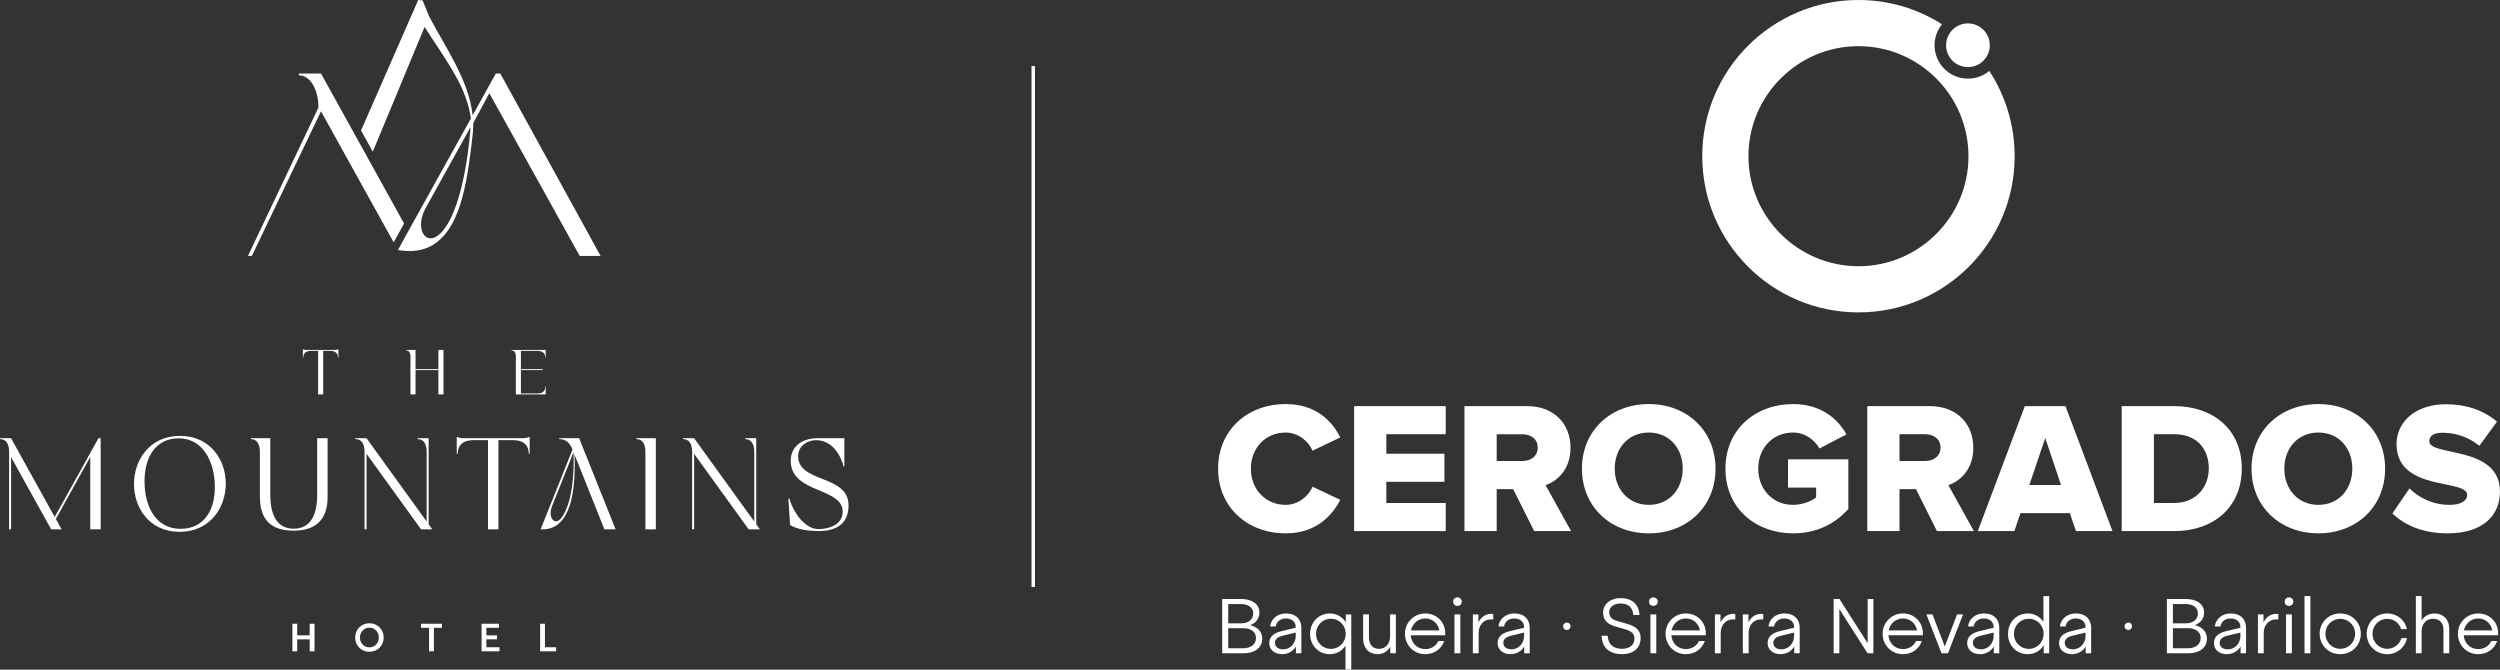 <?xml version="1.0" encoding="UTF-8" standalone="no"?> <svg xmlns="http://www.w3.org/2000/svg" xmlns:xlink="http://www.w3.org/1999/xlink" xmlns:serif="http://www.serif.com/" width="100%" height="100%" viewBox="0 0 37755 10113" version="1.1" xml:space="preserve" style="fill-rule:evenodd;clip-rule:evenodd;stroke-linejoin:round;stroke-miterlimit:1.5;"><rect x="0" y="0" width="37755" height="10113" fill="#333333" stroke="none"/><g><path d="M0,6617.83l167.133,0l658.805,1189.73l660.708,-1189.73l33.437,0l0,1376.51l-157.358,-0l-0,-1093.33l-519.142,936.021l86.575,157.308l-157.308,-0l-605.717,-1091.38l0,1091.38l-29.479,-0l0,-1166.12c0,-127.829 -47.171,-196.608 -137.654,-196.608l-0,-13.788Z" style="fill:#fff;fill-rule:nonzero;"></path><path d="M2727.34,7986.5c334.312,0 517.187,-255.612 517.187,-629.275c0,-395.225 -186.833,-737.413 -544.708,-737.413c-344.142,0.001 -517.192,277.317 -517.192,646.976c0,391.312 175.054,719.712 544.713,719.712m682.362,-682.317c0,363.742 -239.921,727.534 -698.104,727.534c-452.271,-0 -688.279,-359.829 -688.279,-721.667c-0,-363.792 237.962,-727.583 694.146,-727.583c456.279,-0 692.237,359.833 692.237,721.716" style="fill:#fff;fill-rule:nonzero;"></path><path d="M3787.16,6617.83l294.962,0l0,855.413c0,338.225 123.871,511.275 353.967,511.275c230.046,-0 353.962,-173.05 353.962,-511.275l0,-855.413l157.309,0l-0.001,884.942c0.001,338.175 -173.045,511.271 -511.27,511.271c-334.267,-0 -511.275,-155.4 -511.275,-511.271l-0,-674.546c-0,-127.829 -47.171,-196.608 -137.654,-196.608l-0,-13.788Z" style="fill:#fff;fill-rule:nonzero;"></path><path d="M5368.08,6617.83l167.134,0l908.5,1258.56l-0,-1048.16c-0,-127.829 -47.171,-196.608 -137.655,-196.608l0,-13.788l167.18,0l-0,1299.82l55.045,76.696l-169.091,-0l-823.979,-1140.55l-0,1140.55l-29.48,-0l0,-1166.12c0,-127.829 -47.22,-196.608 -137.654,-196.608l0,-13.788Z" style="fill:#fff;fill-rule:nonzero;"></path><path d="M7999.08,6598.21l0,255.613l-13.783,-0c0,-133.696 -82.567,-206.484 -235.962,-206.484l-222.225,0l-0,1347.03l-157.309,-0l0,-1347.03l-222.175,0c-153.396,0 -236.008,72.788 -236.008,206.484l-13.738,-0l0,-255.613c33.438,11.784 64.867,19.65 98.305,19.65l904.591,0c33.388,0 64.867,-7.866 98.304,-19.65" style="fill:#fff;fill-rule:nonzero;"></path><path d="M8315.62,7746.62c0,68.825 29.525,125.875 82.567,125.875c27.521,0 59,-19.7 88.525,-62.962c157.308,-230.096 176.958,-629.28 176.958,-865.238c0,-45.221 -1.954,-84.571 -1.954,-114.046l-0,-1.958l-326.446,819.975c-11.779,31.479 -19.65,66.871 -19.65,98.354m330.354,-957.679l-1.954,-3.958c-43.262,-106.176 -104.221,-153.396 -198.612,-153.396l-0,-13.688l300.879,0l550.575,1376.46l-169.088,-0l-450.367,-1126.77c0,41.304 2.005,94.396 2.005,153.396c-0,361.837 -49.13,973.371 -483.75,973.371l-31.484,-0l481.796,-1205.42Z" style="fill:#fff;fill-rule:nonzero;"></path><path d="M9609.46,6617.83l295.013,0l-0,1376.51l-157.359,-0l0,-1166.12c0,-127.829 -47.17,-196.608 -137.654,-196.608l0,-13.788Z" style="fill:#fff;fill-rule:nonzero;"></path><path d="M10315.4,6617.83l167.133,0l908.5,1258.56l0,-1048.16c0,-127.829 -47.17,-196.608 -137.654,-196.608l0,-13.788l167.134,0l-0,1299.82l55.091,76.696l-169.137,-0l-823.934,-1140.55l0,1140.55l-29.525,-0l0,-1166.12c0,-127.829 -47.17,-196.608 -137.608,-196.608l0,-13.788Z" style="fill:#fff;fill-rule:nonzero;"></path><path d="M11931.7,7927.5l-25.516,-397.229l13.733,-1.954c70.783,234.004 245.788,462.095 440.492,462.095c155.35,0 365.745,-62.912 365.745,-265.487c0,-159.213 -149.483,-235.963 -357.874,-320.529c-222.226,-90.434 -426.755,-190.746 -426.755,-446.359c0,-210.441 165.179,-340.229 405.096,-340.229l405.05,0l0,422.796l-13.733,2.004c-0,-15.741 -96.35,-395.275 -412.971,-395.275c-117.954,0 -271.35,74.746 -271.35,243.834c0,184.879 161.217,263.483 367.75,342.183c214.304,82.567 393.267,169.092 393.267,399.183c-0,265.438 -167.134,387.405 -452.271,387.405c-261.575,-0 -383.492,-62.913 -430.663,-92.438" style="fill:#fff;fill-rule:nonzero;"></path><path d="M4676.88,9835.88l0,-180.279l-188.396,-0l0,180.279l-72.787,0l-0,-416.096l72.787,0l0,175.1l188.396,0l0,-175.1l72.838,0l-0,416.096l-72.838,0Z" style="fill:#fff;fill-rule:nonzero;"></path><path d="M5578.96,9776.33c82.613,0 142.154,-64.133 142.154,-148.508c0,-83.787 -59.541,-148.558 -142.154,-148.558c-82.662,-0 -142.741,64.771 -142.741,148.558c-0,84.375 60.079,148.508 142.741,148.508m0,-364.037c121.917,-0 215.53,94.15 215.53,215.529c-0,121.329 -91.905,215.575 -215.53,215.575c-123.137,-0 -215.575,-94.246 -215.575,-215.575c0,-119.617 92.438,-215.529 215.575,-215.529" style="fill:#fff;fill-rule:nonzero;"></path><path d="M6552.67,9481.04l-0,354.846l-72.788,-0l0,-354.846l-121.379,-0l-0,-61.254l315.496,-0l-0,61.254l-121.329,-0Z" style="fill:#fff;fill-rule:nonzero;"></path><path d="M7272.71,9835.88l0,-416.096l261.771,0l0,61.25l-188.983,0l-0,114.438l160.092,-0l-0,59.541l-160.092,0l-0,119.617l197.637,0l0,61.25l-270.425,0Z" style="fill:#fff;fill-rule:nonzero;"></path><path d="M8156.83,9835.88l0,-416.096l72.788,0l-0,354.846l169.333,0l0,61.25l-242.121,0Z" style="fill:#fff;fill-rule:nonzero;"></path><path d="M5110.83,5275.21l0,124.704l-6.7,0.001c0,-65.213 -40.279,-100.7 -115.12,-100.7l-108.376,-0.001l0.001,657.092l-76.746,0l-0,-657.091l-108.425,-0c-74.792,-0 -115.121,35.487 -115.121,100.7l-6.696,-0l0,-124.705c16.329,5.767 31.675,9.63 47.954,9.63l441.271,-0.001c16.329,0.001 31.679,-3.862 47.958,-9.629" style="fill:#fff;fill-rule:nonzero;"></path><path d="M6697.5,5284.83l0,671.463l-76.75,-0l0,-367.358l-345.312,-0l-0,367.358l-76.746,-0l-0,-568.809c-0,-62.375 -23.025,-95.908 -67.167,-95.908l0,-6.746l143.913,0l-0,289.684l345.312,-0l0,-289.684l76.75,0Z" style="fill:#fff;fill-rule:nonzero;"></path><path d="M7723,5284.83l518.017,0l-0,115.071l-6.746,0c-0,-65.162 -40.279,-100.7 -115.121,-100.7l-252.237,0l-0,275.313l328.058,-0l-0,14.421l-328.059,-0.001l0.001,352.988l252.237,0c74.842,0 115.121,-35.488 115.121,-100.75l6.746,0l-0,115.121l-450.854,-0l-0,-568.809c-0,-62.375 -23.021,-95.908 -67.163,-95.908l0,-6.746Z" style="fill:#fff;fill-rule:nonzero;"></path><path d="M5745.5,2731.58l-0.1,0.05l-70.979,-128.371l-99.575,-179.891l0.05,-0.196l-178.963,-323.9l-0.245,0.537l-548.034,-989.746l-334.558,0.001l-0,27.52c181.062,0 296.283,229.559 296.283,485.367l-1064.64,2242.04l59.054,-0l1043.86,-2184.31l1097.78,1979.49l156.575,-284.746l-356.508,-643.846Z" style="fill:#fff;fill-rule:nonzero;"></path><path d="M6676.46,3498.06c-67.312,76.309 -132.766,106.567 -185.854,99.917c-102.362,-12.854 -145.429,-129.929 -128.808,-262.65c7.625,-60.662 31.333,-127 61.742,-184.829l57.683,-104.758l625.171,-1127.2c-0,0 -70.93,1173.94 -429.934,1579.53m878.88,-2388.01l-66.921,-0l-350.788,631.675c-58.221,-534.2 -410.867,-1025.43 -657.875,-1495.93l-97.379,-239.187l-66.529,-6.6l-863.429,1970.3l177.35,320.871l782.479,-1884.26c163.025,255.709 337.587,499.98 480.525,761.117c107.737,192.55 187.662,403.042 218.996,620.183l-945.7,1702.91l-0.05,-0.05l-156.525,284.65l0.441,0.733l60.663,7.625c837.962,105.054 964.962,-916.958 1052.46,-1614.62c3.28,-26.008 6.209,-56.362 8.8,-87.554c11.096,-74.496 15.596,-148.212 13.934,-221.05l-0,-0.342l243.783,-452.562l1365.46,2457.03l314.858,0l-1514.56,-2754.93Z" style="fill:#fff;fill-rule:nonzero;"></path></g><path d="M15604,997.704l-0,7866" style="fill:none;stroke:#fff;stroke-width:52.08px;"></path><path d="M18457.8,9865.51l0,-819.023l290.095,0c149.125,0 271.454,68.738 271.454,203.882c0,85.048 -46.602,156.115 -139.805,191.067c113.009,25.63 182.911,100.193 182.911,202.716c0,146.795 -128.154,221.358 -273.784,221.358l-330.871,-0Zm281.94,-743.295l-191.067,-0l0,291.26l195.727,-0c96.698,-0 181.746,-48.932 181.746,-150.29c-0,-94.369 -83.883,-140.97 -186.406,-140.97Zm38.446,364.657l-229.513,0l0,302.91l229.513,0c100.193,0 189.901,-50.096 189.901,-154.95c0,-99.028 -88.543,-147.96 -189.901,-147.96Zm792.195,277.279c-44.271,74.563 -122.329,115.339 -207.376,115.339c-114.174,0 -194.562,-68.737 -194.562,-165.435c0,-94.368 59.417,-151.455 182.911,-181.746l216.697,-52.427l0,-9.32c0,-78.058 -57.087,-130.485 -149.125,-130.485c-86.212,0 -143.299,53.592 -152.62,121.164l-85.048,0c11.651,-107.183 103.689,-196.891 238.833,-196.891c152.621,-0 233.008,90.873 233.008,216.697l0,384.463l-82.718,-0l0,-101.359Zm-2.33,-156.115l0,-54.757l-194.561,46.602c-76.893,18.641 -118.834,53.592 -118.834,107.183c-0,61.748 47.766,99.029 124.659,99.029c110.679,-0 188.736,-96.698 188.736,-198.057Zm513.754,271.454c-170.096,0 -297.085,-133.979 -297.085,-306.405c-0,-174.756 128.154,-308.735 299.415,-308.735c104.853,-0 191.066,53.591 239.998,133.979l-0,-119.999l82.717,0l0,834.168l-87.378,-0l0,-361.162c-48.931,75.727 -133.979,128.154 -237.667,128.154Zm17.475,-80.387c128.154,-0 223.688,-102.524 223.688,-227.183c-0,-125.824 -95.534,-227.183 -223.688,-227.183c-129.319,0 -224.852,102.524 -224.852,227.183c-0,124.659 95.533,227.183 224.852,227.183Zm893.581,-182.912l-0,-337.861l87.378,0l-0,587.18l-83.883,-0l-0,-97.864c-39.612,69.903 -109.514,111.844 -189.902,111.844c-136.309,0 -220.192,-96.698 -220.192,-230.677l0,-370.483l87.378,0l-0,350.677c-0,96.698 52.427,170.096 152.62,170.096c106.019,-0 166.601,-88.543 166.601,-182.912Zm730.522,64.078l87.378,-0c-40.776,118.834 -147.96,199.221 -286.599,199.221c-175.921,0 -306.406,-138.639 -306.406,-308.735c0,-167.766 133.98,-306.405 306.406,-306.405c175.92,-0 301.745,133.979 301.745,299.415l-0,30.291l-520.773,-0c9.321,119.999 100.194,208.542 219.028,208.542c90.873,-0 164.27,-47.767 199.221,-122.329Zm-199.221,-340.192c-108.349,0 -193.397,76.893 -215.533,180.581l428.735,0c-20.971,-110.678 -107.184,-180.581 -213.202,-180.581Zm485.819,-318.055c39.611,-0 66.407,30.291 66.407,64.077c0,33.786 -26.796,64.077 -66.407,64.077c-40.777,-0 -65.242,-30.291 -65.242,-64.077c-0,-33.786 24.465,-64.077 65.242,-64.077Zm-44.272,843.488l0,-587.18l88.543,0l0,587.18l-88.543,-0Zm364.684,-306.405l0,306.405l-87.378,-0l0,-587.18l83.883,0l0,122.329c39.611,-82.718 109.514,-130.484 194.562,-130.484c11.65,-0 20.97,1.165 29.126,2.33l-0,82.718c-9.321,-1.165 -18.641,-1.165 -31.457,-1.165c-124.659,-0 -188.736,99.028 -188.736,205.047Zm688.48,205.046c-44.271,74.563 -122.329,115.339 -207.377,115.339c-114.174,0 -194.561,-68.737 -194.561,-165.435c-0,-94.368 59.417,-151.455 182.911,-181.746l216.697,-52.427l0,-9.32c0,-78.058 -57.087,-130.485 -149.125,-130.485c-86.213,0 -143.3,53.592 -152.62,121.164l-85.048,0c11.651,-107.183 103.689,-196.891 238.833,-196.891c152.62,-0 233.008,90.873 233.008,216.697l-0,384.463l-82.718,-0l0,-101.359Zm-2.33,-156.115l0,-54.757l-194.561,46.602c-76.893,18.641 -118.834,53.592 -118.834,107.183c-0,61.748 47.766,99.029 124.659,99.029c110.678,-0 188.736,-96.698 188.736,-198.057Zm646.501,-206.212c15.146,0 29.126,5.825 39.612,16.311c10.485,10.485 16.31,24.466 16.31,39.611c0,15.146 -5.825,29.126 -16.31,39.611c-10.486,11.651 -24.466,17.476 -39.612,17.476c-15.145,0 -29.126,-5.825 -40.776,-17.476c-10.486,-10.485 -16.311,-24.465 -16.311,-39.611c0,-15.145 5.825,-29.126 17.476,-39.611c11.65,-10.486 24.466,-16.311 39.611,-16.311Zm1097.33,-114.174l-93.203,0c-10.485,-122.329 -86.213,-173.59 -192.231,-173.59c-95.533,-0 -172.426,46.601 -172.426,131.649c-0,93.203 67.572,118.834 147.96,140.97l103.688,29.126c117.669,32.621 222.523,79.222 222.523,220.192c-0,160.775 -121.164,243.493 -280.775,243.493c-172.425,0 -301.745,-83.883 -308.735,-278.444l92.038,-0c6.99,140.97 96.698,196.891 214.367,196.891c111.844,0 189.902,-51.261 189.902,-156.115c-0,-94.368 -79.223,-121.164 -168.931,-146.795l-86.213,-24.465c-113.009,-31.456 -217.862,-74.563 -217.862,-220.193c-0,-135.144 118.834,-217.862 265.629,-217.862c160.775,-0 272.619,83.883 284.269,255.143Zm208.592,-265.628c39.612,-0 66.407,30.291 66.407,64.077c0,33.786 -26.795,64.077 -66.407,64.077c-40.776,-0 -65.242,-30.291 -65.242,-64.077c0,-33.786 24.466,-64.077 65.242,-64.077Zm-44.271,843.488l-0,-587.18l88.543,0l-0,587.18l-88.543,-0Zm733.92,-185.241l87.377,-0c-40.776,118.834 -147.959,199.221 -286.599,199.221c-175.921,0 -306.405,-138.639 -306.405,-308.735c-0,-167.766 133.979,-306.405 306.405,-306.405c175.921,-0 301.745,133.979 301.745,299.415l-0,30.291l-520.772,-0c9.32,119.999 100.193,208.542 219.027,208.542c90.873,-0 164.27,-47.767 199.222,-122.329Zm-199.222,-340.192c-108.349,0 -193.397,76.893 -215.532,180.581l428.734,0c-20.971,-110.678 -107.184,-180.581 -213.202,-180.581Zm526.596,219.028l-0,306.405l-87.378,-0l-0,-587.18l83.882,0l0,122.329c39.612,-82.718 109.514,-130.484 194.562,-130.484c11.65,-0 20.971,1.165 29.126,2.33l-0,82.718c-9.32,-1.165 -18.641,-1.165 -31.456,-1.165c-124.659,-0 -188.736,99.028 -188.736,205.047Zm421.771,-0l-0,306.405l-87.378,-0l0,-587.18l83.883,0l-0,122.329c39.611,-82.718 109.513,-130.484 194.561,-130.484c11.651,-0 20.971,1.165 29.126,2.33l0,82.718c-9.32,-1.165 -18.64,-1.165 -31.456,-1.165c-124.659,-0 -188.736,99.028 -188.736,205.047Zm688.561,205.046c-44.271,74.563 -122.329,115.339 -207.377,115.339c-114.174,0 -194.561,-68.737 -194.561,-165.435c-0,-94.368 59.417,-151.455 182.911,-181.746l216.697,-52.427l0,-9.32c0,-78.058 -57.087,-130.485 -149.125,-130.485c-86.213,0 -143.3,53.592 -152.62,121.164l-85.048,0c11.651,-107.183 103.689,-196.891 238.833,-196.891c152.62,-0 233.008,90.873 233.008,216.697l-0,384.463l-82.718,-0l0,-101.359Zm-2.33,-156.115l0,-54.757l-194.561,46.602c-76.893,18.641 -118.834,53.592 -118.834,107.183c-0,61.748 47.766,99.029 124.659,99.029c110.679,-0 188.736,-96.698 188.736,-198.057Zm597.57,257.474l-0,-819.023l88.543,0l425.239,667.568l-0,-667.568l86.213,0l-0,819.023l-88.543,-0l-425.239,-667.568l-0,667.568l-86.213,-0Zm1245.36,-185.241l87.378,-0c-40.777,118.834 -147.96,199.221 -286.6,199.221c-175.921,0 -306.405,-138.639 -306.405,-308.735c-0,-167.766 133.979,-306.405 306.405,-306.405c175.921,-0 301.745,133.979 301.745,299.415l0,30.291l-520.772,-0c9.32,119.999 100.193,208.542 219.027,208.542c90.873,-0 164.271,-47.767 199.222,-122.329Zm-199.222,-340.192c-108.348,0 -193.396,76.893 -215.532,180.581l428.734,0c-20.97,-110.678 -107.183,-180.581 -213.202,-180.581Zm582.567,525.433l-228.348,-587.18l92.038,0l186.407,485.821l185.241,-485.821l90.873,0l-228.348,587.18l-97.863,-0Zm789.85,-101.359c-44.272,74.563 -122.329,115.339 -207.377,115.339c-114.174,0 -194.562,-68.737 -194.562,-165.435c0,-94.368 59.417,-151.455 182.911,-181.746l216.698,-52.427l-0,-9.32c-0,-78.058 -57.087,-130.485 -149.125,-130.485c-86.213,0 -143.3,53.592 -152.62,121.164l-85.048,0c11.65,-107.183 103.688,-196.891 238.833,-196.891c152.62,-0 233.007,90.873 233.007,216.697l0,384.463l-82.717,-0l-0,-101.359Zm-2.33,-156.115l-0,-54.757l-194.562,46.602c-76.892,18.641 -118.834,53.592 -118.834,107.183c0,61.748 47.767,99.029 124.659,99.029c110.679,-0 188.737,-96.698 188.737,-198.057Zm513.834,271.454c-170.096,0 -297.085,-133.979 -297.085,-306.405c0,-174.756 128.154,-308.735 299.415,-308.735c102.524,-0 186.406,51.261 235.338,126.989l0,-389.123l87.378,-0l-0,863.294l-82.718,-0l0,-121.164c-48.931,80.387 -135.144,135.144 -242.328,135.144Zm17.476,-80.387c128.154,-0 223.687,-102.524 223.687,-227.183c0,-125.824 -95.533,-227.183 -223.687,-227.183c-129.32,0 -224.853,102.524 -224.853,227.183c0,124.659 95.533,227.183 224.853,227.183Zm858.629,-34.952c-44.271,74.563 -122.329,115.339 -207.377,115.339c-114.174,0 -194.561,-68.737 -194.561,-165.435c-0,-94.368 59.417,-151.455 182.911,-181.746l216.697,-52.427l-0,-9.32c-0,-78.058 -57.087,-130.485 -149.125,-130.485c-86.213,0 -143.3,53.592 -152.62,121.164l-85.048,0c11.65,-107.183 103.688,-196.891 238.833,-196.891c152.62,-0 233.008,90.873 233.008,216.697l-0,384.463l-82.718,-0l-0,-101.359Zm-2.33,-156.115l-0,-54.757l-194.562,46.602c-76.892,18.641 -118.834,53.592 -118.834,107.183c0,61.748 47.767,99.029 124.66,99.029c110.678,-0 188.736,-96.698 188.736,-198.057Zm646.501,-206.212c15.146,0 29.126,5.825 39.611,16.311c10.486,10.485 16.311,24.466 16.311,39.611c-0,15.146 -5.825,29.126 -16.311,39.611c-10.485,11.651 -24.465,17.476 -39.611,17.476c-15.145,0 -29.126,-5.825 -40.776,-17.476c-10.486,-10.485 -16.311,-24.465 -16.311,-39.611c0,-15.145 5.825,-29.126 17.476,-39.611c11.65,-10.486 24.466,-16.311 39.611,-16.311Zm582.384,463.686l-0,-819.023l290.095,0c149.125,0 271.454,68.738 271.454,203.882c-0,85.048 -46.602,156.115 -139.805,191.067c113.009,25.63 182.911,100.193 182.911,202.716c0,146.795 -128.154,221.358 -273.784,221.358l-330.871,-0Zm281.939,-743.295l-191.066,-0l-0,291.26l195.726,-0c96.699,-0 181.747,-48.932 181.747,-150.29c-0,-94.369 -83.883,-140.97 -186.407,-140.97Zm38.447,364.657l-229.513,0l-0,302.91l229.513,0c100.193,0 189.901,-50.096 189.901,-154.95c-0,-99.028 -88.543,-147.96 -189.901,-147.96Zm792.195,277.279c-44.271,74.563 -122.329,115.339 -207.377,115.339c-114.174,0 -194.561,-68.737 -194.561,-165.435c-0,-94.368 59.417,-151.455 182.911,-181.746l216.697,-52.427l-0,-9.32c-0,-78.058 -57.087,-130.485 -149.125,-130.485c-86.213,0 -143.3,53.592 -152.62,121.164l-85.048,0c11.65,-107.183 103.689,-196.891 238.833,-196.891c152.62,-0 233.008,90.873 233.008,216.697l-0,384.463l-82.718,-0l0,-101.359Zm-2.33,-156.115l-0,-54.757l-194.562,46.602c-76.892,18.641 -118.833,53.592 -118.833,107.183c-0,61.748 47.766,99.029 124.659,99.029c110.678,-0 188.736,-96.698 188.736,-198.057Zm351.894,-48.931l0,306.405l-87.378,-0l0,-587.18l83.883,0l-0,122.329c39.611,-82.718 109.514,-130.484 194.561,-130.484c11.651,-0 20.971,1.165 29.126,2.33l0,82.718c-9.32,-1.165 -18.64,-1.165 -31.456,-1.165c-124.659,-0 -188.736,99.028 -188.736,205.047Zm380.914,-537.083c39.611,-0 66.407,30.291 66.407,64.077c0,33.786 -26.796,64.077 -66.407,64.077c-40.777,-0 -65.242,-30.291 -65.242,-64.077c-0,-33.786 24.465,-64.077 65.242,-64.077Zm-44.272,843.488l0,-587.18l88.543,0l0,587.18l-88.543,-0Zm368.179,-863.294l0,863.294l-88.543,-0l0,-863.294l88.543,-0Zm450.897,262.134c179.416,-0 311.065,138.639 311.065,306.405c0,170.096 -131.649,308.735 -311.065,308.735c-179.416,0 -311.065,-138.639 -311.065,-308.735c-0,-167.766 131.649,-306.405 311.065,-306.405Zm0,81.552c-126.989,0 -223.687,100.194 -223.687,224.853c-0,125.824 96.698,227.182 223.687,227.182c128.154,0 224.853,-101.358 224.853,-227.182c-0,-124.659 -96.699,-224.853 -224.853,-224.853Zm1007.76,154.951l-88.543,-0c-26.796,-90.873 -107.183,-154.951 -208.542,-154.951c-126.989,0 -223.687,100.194 -223.687,224.853c-0,125.824 96.698,227.182 223.687,227.182c102.524,0 185.241,-68.737 212.037,-160.775l86.213,0c-30.291,137.475 -146.795,242.328 -298.25,242.328c-179.416,0 -311.065,-138.639 -311.065,-308.735c-0,-167.766 131.649,-306.405 311.065,-306.405c150.29,-0 266.794,101.358 297.085,236.503Zm133.976,364.657l0,-863.294l87.378,-0l0,368.152c41.942,-66.407 110.679,-106.018 191.067,-106.018c139.804,-0 226.017,95.533 226.017,230.677l0,370.483l-87.378,-0l0,-356.502c0,-94.368 -52.427,-164.271 -158.445,-164.271c-108.349,0 -171.261,88.543 -171.261,182.911l0,337.862l-87.378,-0Zm1140.54,-185.241l87.378,-0c-40.776,118.834 -147.96,199.221 -286.599,199.221c-175.921,0 -306.406,-138.639 -306.406,-308.735c0,-167.766 133.98,-306.405 306.406,-306.405c175.92,-0 301.745,133.979 301.745,299.415l-0,30.291l-520.773,-0c9.321,119.999 100.194,208.542 219.028,208.542c90.873,-0 164.27,-47.767 199.221,-122.329Zm-199.221,-340.192c-108.349,0 -193.397,76.893 -215.533,180.581l428.735,0c-20.971,-110.678 -107.184,-180.581 -213.202,-180.581Zm-18008.3,-1285.58c-580.022,-0 -1021.41,-396.119 -1021.41,-976.141c0,-582.85 441.384,-976.125 1021.41,-976.125c455.524,-0 701.692,257.464 823.346,503.617l-418.743,200.887c-62.249,-149.951 -223.528,-274.449 -404.603,-274.449c-308.401,0 -526.257,234.84 -526.257,546.07c-0,308.401 217.856,546.069 526.257,546.069c181.075,0 342.354,-124.482 404.603,-274.449l418.743,198.06c-121.654,240.496 -367.822,506.461 -823.346,506.461Zm2416.29,-33.953l-1383.57,0l-0,-1887.19l1383.57,0l-0,424.4l-896.908,-0l0,294.261l877.112,-0l-0,424.399l-877.112,0l0,319.73l896.908,-0l-0,424.399Zm1892.86,0l-557.382,0l-316.901,-633.787l-248.981,0l0,633.787l-486.648,0l-0,-1887.19l945,0c418.759,0 656.428,277.277 656.428,628.115c-0,328.214 -198.06,503.633 -376.307,565.882l384.791,693.192Zm-738.473,-1058.19c130.154,-0 234.84,-70.734 234.84,-203.716c-0,-130.154 -104.686,-200.887 -234.84,-200.887l-384.791,-0l0,404.603l384.791,-0Zm1912.67,1092.14c-577.194,-0 -1010.09,-401.775 -1010.09,-976.141c-0,-574.366 432.899,-976.125 1010.09,-976.125c577.194,-0 1007.25,401.759 1007.25,976.125c-0,574.366 -430.056,976.141 -1007.25,976.141Zm0,-430.072c311.229,0 512.117,-240.496 512.117,-546.069c-0,-308.402 -200.888,-546.07 -512.117,-546.07c-311.245,0 -514.961,237.668 -514.961,546.07c0,305.573 203.716,546.069 514.961,546.069Zm2178.62,430.072c-563.054,-0 -1021.41,-376.307 -1021.41,-976.141c0,-599.819 458.352,-976.125 1021.41,-976.125c421.571,-0 676.224,223.512 806.362,458.352l-407.431,212.199c-70.734,-124.482 -215.028,-240.496 -398.931,-240.496c-308.402,0 -526.273,234.84 -526.273,546.07c-0,308.401 217.871,546.069 526.273,546.069c138.638,0 280.105,-56.577 348.01,-113.17l-0,-147.122l-424.416,-0l0,-427.244l911.064,0l0,749.785c-200.887,223.528 -478.164,367.823 -834.658,367.823Zm2730.35,-33.953l-557.382,0l-316.901,-633.787l-248.98,0l-0,633.787l-486.649,0l0,-1887.19l945.017,0c418.743,0 656.411,277.277 656.411,628.115c-0,328.214 -198.059,503.633 -376.307,565.882l384.791,693.192Zm-738.473,-1058.19c130.155,-0 234.84,-70.734 234.84,-203.716c0,-130.154 -104.685,-200.887 -234.84,-200.887l-384.79,-0l-0,404.603l384.79,-0Zm2832.22,1058.19l-551.725,0l-93.374,-271.621l-744.129,0l-93.373,271.621l-551.726,0l710.176,-1887.19l613.975,0l710.176,1887.19Zm-778.081,-696.02l-237.668,-710.176l-240.496,710.176l478.164,-0Zm1711.77,696.02l-795.05,0l-0,-1887.19l792.222,0c594.178,0 1021.4,356.495 1021.4,942.173c0,585.694 -427.227,945.016 -1018.58,945.016Zm-2.828,-424.399c331.041,-0 523.445,-240.496 523.445,-520.617c-0,-291.417 -175.435,-517.773 -520.617,-517.773l-308.402,-0l0,1038.39l305.574,-0Zm2178.62,458.352c-577.194,-0 -1010.08,-401.775 -1010.08,-976.141c-0,-574.366 432.883,-976.125 1010.08,-976.125c577.194,-0 1007.27,401.759 1007.27,976.125c-0,574.366 -430.072,976.141 -1007.27,976.141Zm0,-430.072c311.246,0 512.117,-240.496 512.117,-546.069c0,-308.402 -200.871,-546.07 -512.117,-546.07c-311.229,0 -514.945,237.668 -514.945,546.07c0,305.573 203.716,546.069 514.945,546.069Zm1955.19,430.072c-381.963,-0 -647.927,-121.654 -837.502,-299.918l257.48,-379.134c135.81,135.81 345.182,248.98 605.49,248.98c164.107,0 265.965,-56.577 265.965,-149.95c0,-248.981 -1066.69,-42.437 -1066.69,-769.598c-0,-316.885 265.964,-599.818 749.785,-599.818c302.745,-0 565.881,90.529 766.769,263.12l-265.965,364.995c-158.45,-132.983 -364.994,-198.06 -551.725,-198.06c-141.467,0 -203.716,48.109 -203.716,130.155c0,232.012 1066.67,56.593 1066.67,758.285c-0,379.134 -280.105,630.943 -786.566,630.943Zm-7247.91,-7700.94c182.353,0 330.003,147.65 330.003,329.94c0,182.209 -147.65,329.939 -330.003,329.939c-182.273,-0 -329.939,-147.73 -329.939,-329.939c-0,-182.29 147.666,-329.94 329.939,-329.94Zm322.398,717.351c241.934,370.283 383.065,812.529 383.065,1288.14c-0,1302.71 -1056.06,2358.77 -2358.96,2358.77c-1302.73,0 -2358.79,-1056.06 -2358.79,-2358.77c-0,-1302.79 1056.06,-2359.04 2358.79,-2359.04c464.344,-0 896.94,134.676 1261.84,366.352c-70.174,86.679 -112.515,196.862 -112.515,316.822c0,278.156 226.212,504.368 504.224,504.368c122.629,-0 234.936,-43.939 322.35,-116.637Zm-1975.9,2949.67c916.32,-0 1661.6,-745.487 1661.6,-1661.54c-0,-916.321 -745.28,-1661.74 -1661.6,-1661.74c-916.065,0 -1661.49,745.423 -1661.49,1661.74c0,916.049 745.423,1661.54 1661.49,1661.54Z" style="fill:#fff;"></path></svg> 